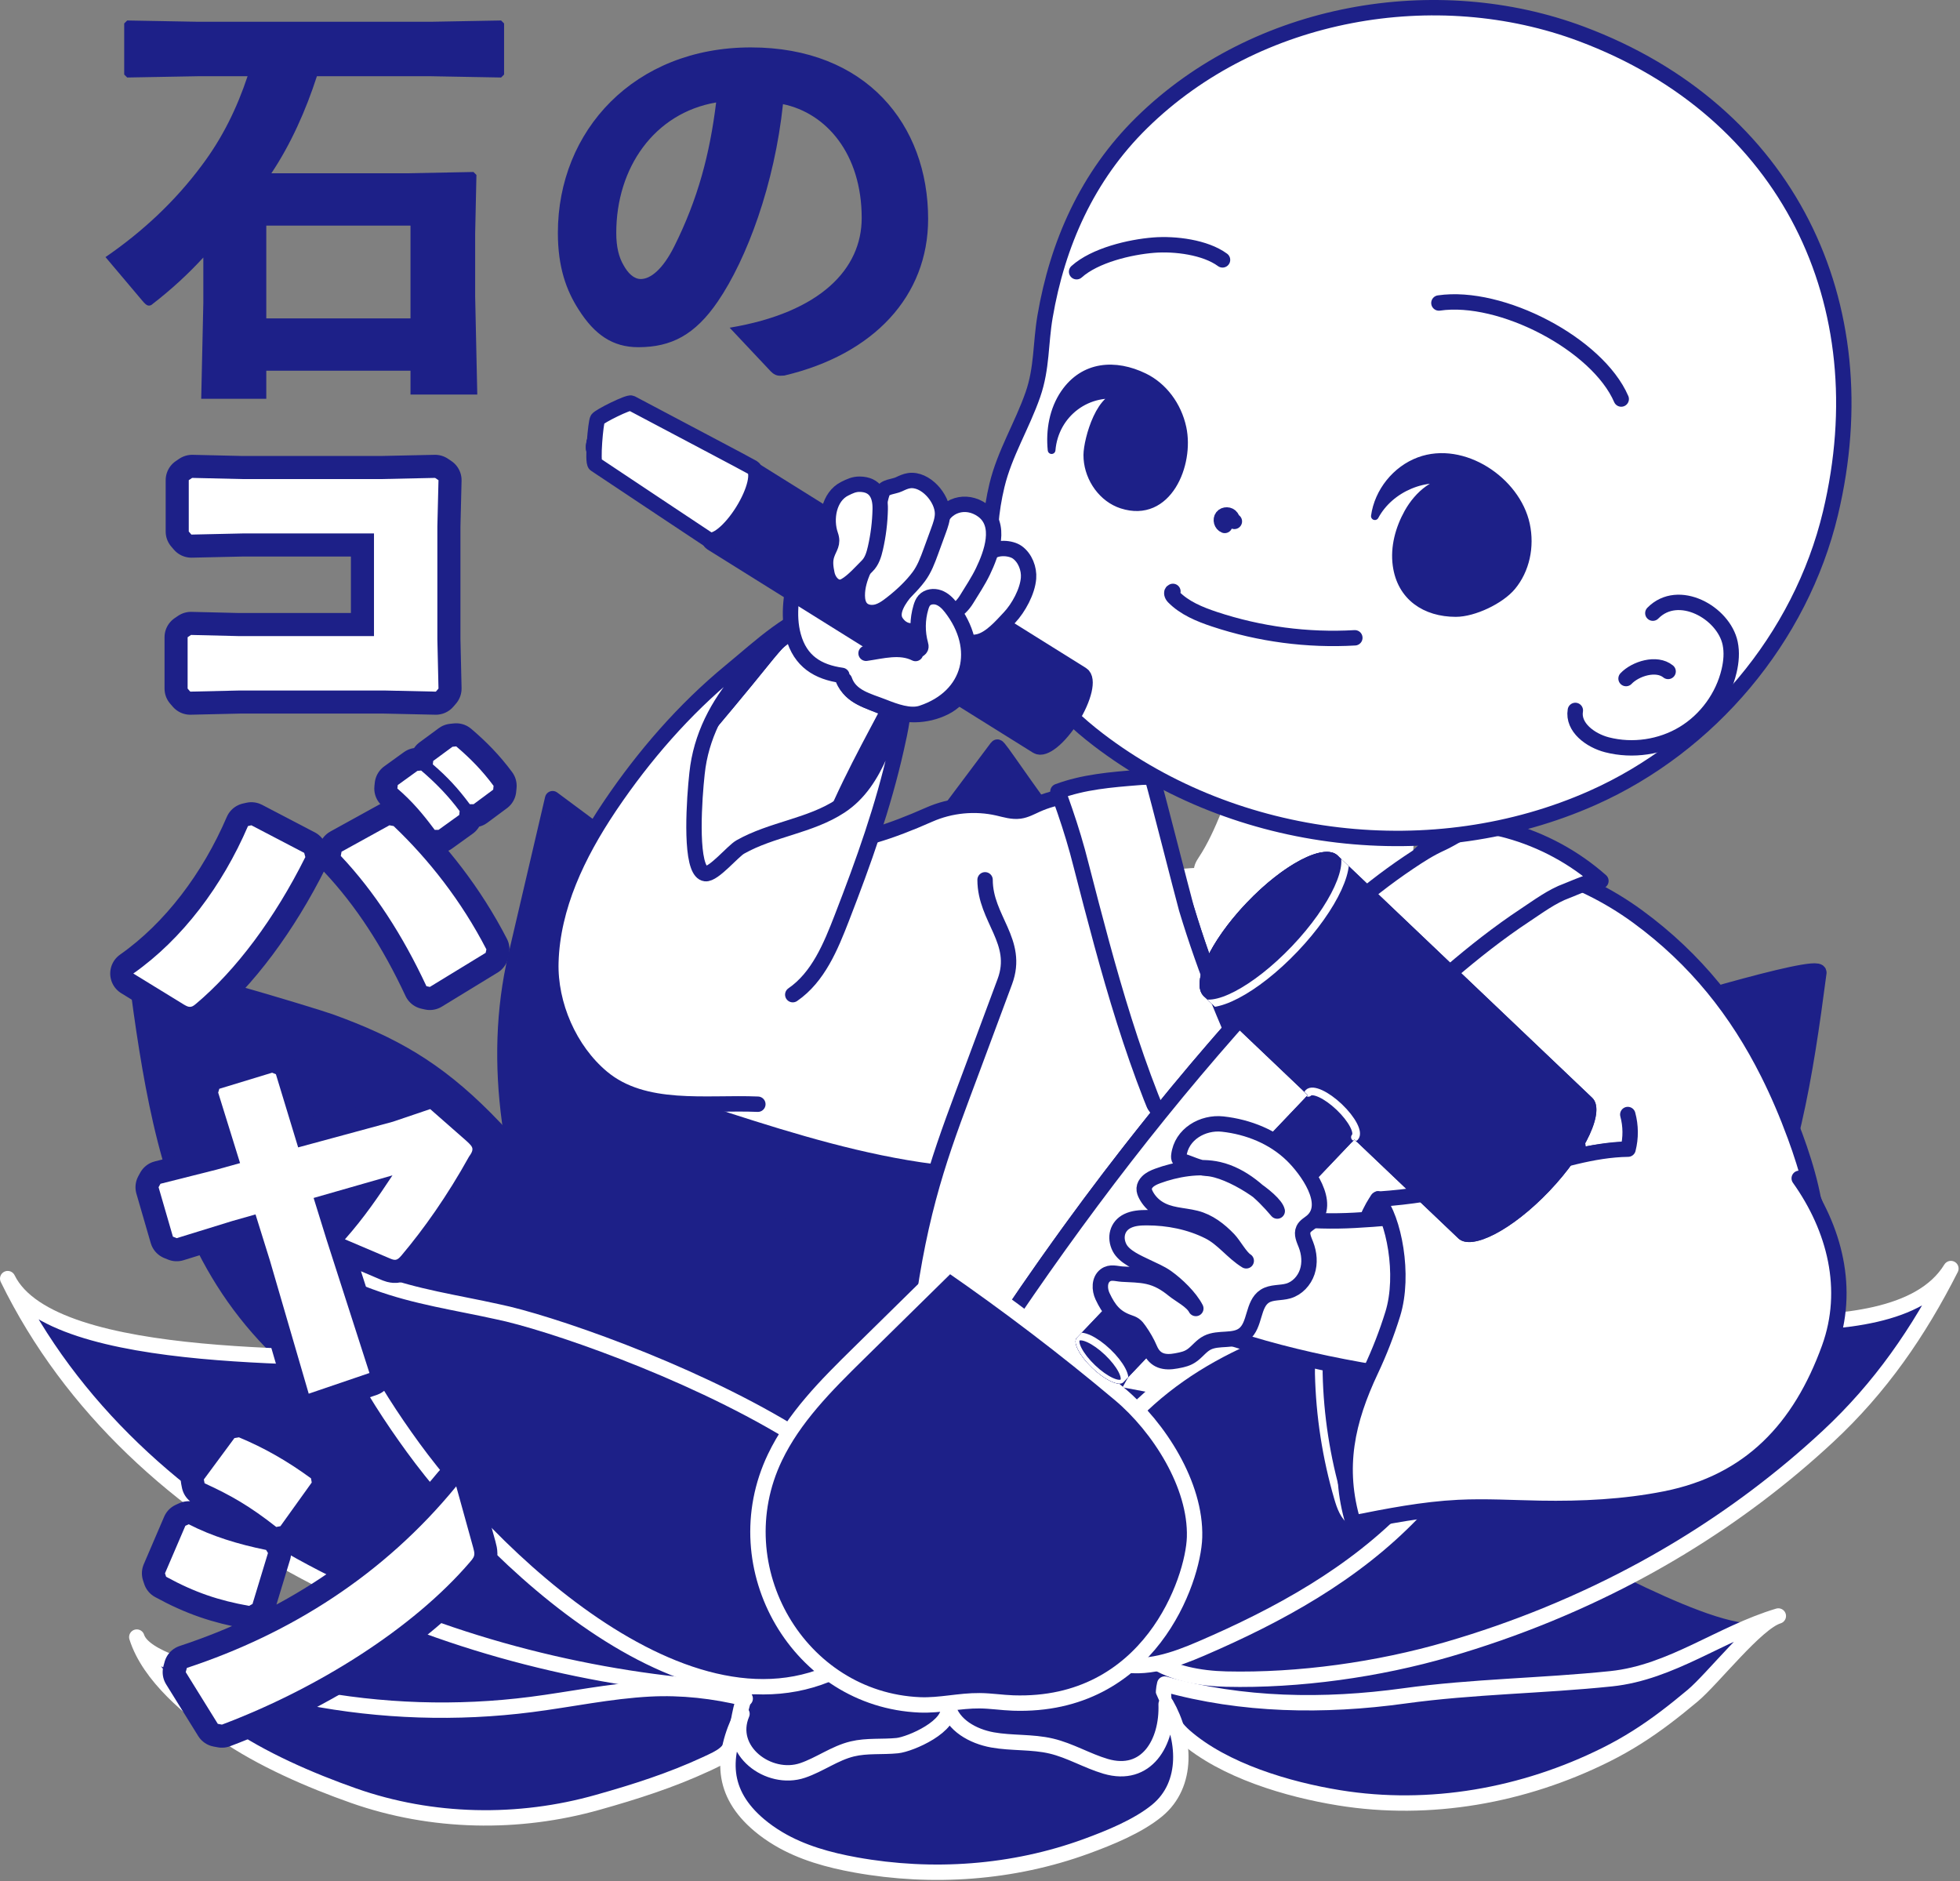 <?xml version="1.0" encoding="UTF-8" standalone="no"?><!DOCTYPE svg PUBLIC "-//W3C//DTD SVG 1.1//EN" "http://www.w3.org/Graphics/SVG/1.1/DTD/svg11.dtd"><svg width="100%" height="100%" viewBox="0 0 796 764" version="1.1" xmlns="http://www.w3.org/2000/svg" xmlns:xlink="http://www.w3.org/1999/xlink" xml:space="preserve" xmlns:serif="http://www.serif.com/" style="fill-rule:evenodd;clip-rule:evenodd;stroke-linecap:round;stroke-linejoin:round;stroke-miterlimit:10;"><rect x="0" y="0" width="796" height="764" fill="#808080" stroke="none"/><g id="レイヤー-1" serif:id="レイヤー 1"><path d="M728.637,455.355c4.369,-19.047 7.275,-39.244 10.047,-60.375c0.637,-4.854 -73.182,17.787 -78.897,19.859c-25.453,9.219 -42.85,19.056 -63.11,39.412c-42.568,42.772 -61.031,96.404 -89.212,148.994c-1.722,3.216 -3.422,7.363 -1.375,10.36c1.95,2.856 5.956,2.65 9.253,2.146c51.969,-7.918 105.434,-21.046 148.975,-53.64c37.984,-28.435 54.697,-64.8 64.319,-106.756" style="fill:#1d2088;fill-rule:nonzero;"/><path d="M728.637,455.355c4.369,-19.047 7.275,-39.244 10.047,-60.375c0.637,-4.854 -73.182,17.787 -78.897,19.859c-25.453,9.219 -42.85,19.056 -63.11,39.412c-42.568,42.772 -61.031,96.404 -89.212,148.994c-1.722,3.216 -3.422,7.363 -1.375,10.36c1.95,2.856 5.956,2.65 9.253,2.146c51.969,-7.918 105.434,-21.046 148.975,-53.64c37.984,-28.435 54.697,-64.8 64.319,-106.756Z" style="fill:none;fill-rule:nonzero;stroke:#1d2088;stroke-width:6.25px;"/><path d="M586.274,336.767c-22.353,27.044 -56.197,39.563 -83.837,60.428c-65.357,49.325 -72.307,123.456 -67.866,202.178c0.656,11.675 1.419,23.716 7.306,34.232c5.888,10.518 18.297,19.209 31.731,18.165c11.788,-0.912 21.144,-8.709 29.072,-16.322c41.275,-39.628 67.638,-86.847 93.144,-138.453c24.531,-49.634 8.188,-109.375 -9.55,-160.228Z" style="fill:#1d2088;fill-rule:nonzero;stroke:#1d2088;stroke-width:6.25px;"/><path d="M224.429,324.33c35.772,26.491 71.95,53.366 100.347,88.441c45.012,55.597 53.328,121.565 44.544,192.328c-1.441,11.603 -3.01,23.566 -9.591,33.662c-6.578,10.1 -19.544,17.938 -32.878,15.997c-11.7,-1.703 -20.513,-10.109 -27.913,-18.237c-56.396,-61.944 -109.843,-160.894 -89.45,-248.213c4.979,-21.325 9.96,-42.653 14.941,-63.978Z" style="fill:#1d2088;fill-rule:nonzero;stroke:#1d2088;stroke-width:6.25px;"/><path d="M431.138,339.056c-15.104,-19.763 -25.66,-36.31 -26.144,-35.663l-48.506,64.732c-73.966,99.29 -24.785,190.037 46.168,271.328c1.788,2.047 3.963,4.272 6.572,4.087c2.175,-0.153 3.856,-1.95 5.297,-3.65c68.928,-81.484 122.841,-161.828 16.612,-300.834" style="fill:#1d2088;fill-rule:nonzero;"/><path d="M431.138,339.056c-15.104,-19.763 -25.66,-36.31 -26.144,-35.663l-48.506,64.732c-73.966,99.29 -24.785,190.037 46.168,271.328c1.788,2.047 3.963,4.272 6.572,4.087c2.175,-0.153 3.856,-1.95 5.297,-3.65c68.928,-81.484 122.841,-161.828 16.612,-300.834Z" style="fill:none;fill-rule:nonzero;stroke:#1d2088;stroke-width:6.25px;"/><path d="M65.258,455.355c-4.368,-19.047 -7.275,-39.244 -10.046,-60.375c-0.638,-4.854 73.181,17.787 78.896,19.859c25.454,9.219 42.85,19.056 63.11,39.412c42.569,42.772 61.031,96.404 89.212,148.994c1.722,3.216 3.422,7.363 1.375,10.36c-1.95,2.856 -5.956,2.65 -9.253,2.146c-51.969,-7.918 -105.434,-21.046 -148.975,-53.64c-37.984,-28.435 -54.697,-64.8 -64.319,-106.756" style="fill:#1d2088;fill-rule:nonzero;"/><path d="M65.258,455.355c-4.368,-19.047 -7.275,-39.244 -10.046,-60.375c-0.638,-4.854 73.181,17.787 78.896,19.859c25.454,9.219 42.85,19.056 63.11,39.412c42.569,42.772 61.031,96.404 89.212,148.994c1.722,3.216 3.422,7.363 1.375,10.36c-1.95,2.856 -5.956,2.65 -9.253,2.146c-51.969,-7.918 -105.434,-21.046 -148.975,-53.64c-37.984,-28.435 -54.697,-64.8 -64.319,-106.756Z" style="fill:none;fill-rule:nonzero;stroke:#1d2088;stroke-width:6.25px;"/><path d="M570.516,361.49c-0,-17.962 0.428,-31.643 6.615,-48.546c-2.118,-3.65 -6.743,-4.85 -10.9,-5.575c-16.95,-2.954 -34.309,-3.557 -51.422,-1.782c-1.353,0.141 -2.74,0.31 -3.931,0.966c-1.881,1.041 -2.919,3.103 -3.847,5.041c-5.894,12.321 -10.084,26.99 -17.531,38.225c-0.938,1.412 -1.959,3.112 -1.341,4.687c0.3,0.766 0.941,1.334 1.572,1.859c18.663,15.485 45.36,15.229 69.588,14.191c3.762,-0.162 8.162,-0.684 10.065,-3.934c0.894,-1.528 1.022,-3.366 1.132,-5.132Z" style="fill:#fff;fill-rule:nonzero;stroke:#fff;stroke-width:6.25px;"/><path d="M339.834,637.687c-1.928,3.944 70.49,30.1 77.197,31.997c27.593,7.816 66.418,-52.884 95.075,-51.763c58.35,2.288 90.04,9.938 143.522,-15.046c-13.157,-25.732 -1.135,-4.675 -4.004,-33.435c-2.546,-25.525 -5.093,-51.053 -7.643,-76.578c-3.447,-34.553 -13.844,-68.391 -31.769,-98.462c-8.303,-13.932 -20.619,-26.144 -36.091,-31.01c-7.015,-2.206 -14.412,-2.84 -21.722,-3.65c-27.028,-2.997 -54.375,-10.562 -81.181,-6c-101.181,17.228 -93.44,202.247 -133.384,283.947" style="fill:#fff;fill-rule:nonzero;"/><path d="M471.421,332.492c-32.775,-5.235 -63.707,14.084 -94.988,25.181c-10.197,3.619 -21.325,7.259 -32.128,8.441c-5.866,0.64 -18.559,-1.222 -22.188,4.65c15.616,-35.582 26.766,-59.707 42.288,-88.96c7.875,-14.834 -0.688,-29.144 -15.516,-34.687c-15.812,-5.91 -29.609,8.993 -38.787,20.415c-19.26,23.963 -39.285,46.482 -58.185,70.81c-16.543,21.297 -32.884,60.05 -15.24,85.568c5.569,8.054 14.615,13.116 23.962,16.032c24.941,7.778 54.91,6.265 80.81,5.453c30.722,-0.963 61.328,-4.531 92.087,-4.497" style="fill:#fff;fill-rule:nonzero;stroke:#1d2088;stroke-width:6.25px;"/><path d="M281.017,410.611c28.984,-13.056 43.812,-41.691 54.491,-69.853c7.593,-20.028 18.859,-40.032 28.9,-58.953c7.871,-14.835 -0.688,-29.144 -15.519,-34.688c-15.813,-5.909 -29.61,8.994 -38.788,20.413c-19.259,23.965 -39.284,46.484 -58.184,70.812c-16.544,21.297 -32.884,60.05 -15.241,85.569c5.569,8.053 14.616,13.115 23.963,16.031c24.94,7.778 54.912,6.266 80.809,5.453c30.722,-0.962 61.328,-4.531 92.088,-4.497" style="fill:none;fill-rule:nonzero;stroke:#1d2088;stroke-width:6.25px;"/><path d="M275.226,369.895c-10.184,10.972 -16.809,25.297 -16.49,40.163c0.478,22.203 16.093,38.297 36.572,44.89c26.968,8.685 54.934,17.141 83.293,20.828c15.01,3 29.357,6.694 44.182,11.175c9.606,2.904 19.775,5.832 29.528,3.466c7.156,-1.737 13.322,-6.162 19.14,-10.675c14.35,-11.131 27.822,-23.394 40.25,-36.634c-12.125,-23.735 -22.115,-48.557 -29.831,-74.069c-3.281,-10.841 -16.172,-27.95 -21.853,-37.416c-5.409,-9.015 -2.506,-9.178 -13.391,-9.281c-8.734,-0.081 -17.653,0.841 -25.615,4.431c-2.241,1.01 -4.441,2.241 -6.875,2.575c-2.969,0.407 -5.932,-0.562 -8.853,-1.228c-9.263,-2.112 -19.2,-1.159 -27.891,2.678c-16.209,7.16 -27.825,10.741 -45.297,13.366c-17.319,2.603 -34.128,7.075 -48.266,17.903c-3.068,2.35 -5.956,4.975 -8.603,7.828" style="fill:#fff;fill-rule:nonzero;"/><path d="M275.226,369.895c-10.184,10.972 -16.809,25.297 -16.49,40.163c0.478,22.203 16.093,38.297 36.572,44.89c26.968,8.685 54.934,17.141 83.293,20.828c15.01,3 29.357,6.694 44.182,11.175c9.606,2.904 19.775,5.832 29.528,3.466c7.156,-1.737 13.322,-6.162 19.14,-10.675c14.35,-11.131 27.822,-23.394 40.25,-36.634c-12.125,-23.735 -22.115,-48.557 -29.831,-74.069c-3.281,-10.841 -16.172,-27.95 -21.853,-37.416c-5.409,-9.015 -2.506,-9.178 -13.391,-9.281c-8.734,-0.081 -17.653,0.841 -25.615,4.431c-2.241,1.01 -4.441,2.241 -6.875,2.575c-2.969,0.407 -5.932,-0.562 -8.853,-1.228c-9.263,-2.112 -19.2,-1.159 -27.891,2.678c-16.209,7.16 -27.825,10.741 -45.297,13.366c-17.319,2.603 -34.128,7.075 -48.266,17.903c-3.068,2.35 -5.956,4.975 -8.603,7.828Z" style="fill:none;fill-rule:nonzero;stroke:#1d2088;stroke-width:6.25px;"/><path d="M432.495,329.361c2.484,7.234 4.678,14.447 6.572,22.019c10.903,42.24 21.946,84.856 41.581,123.812c-1.091,-2.162 15.578,-14.368 17.3,-16.253c4.694,-5.134 8.931,-10.69 13.756,-15.831c-12.128,-23.734 -22.119,-48.556 -29.834,-74.069c-2.403,-8.806 -11.369,-44.378 -13.897,-53.197c-1.863,-0.412 -3.803,-0.262 -5.706,-0.112c-11.038,0.881 -22.238,1.797 -32.613,5.662c0.984,2.672 1.931,5.322 2.841,7.969" style="fill:#fff;fill-rule:nonzero;"/><path d="M432.495,329.361c2.484,7.234 4.678,14.447 6.572,22.019c10.903,42.24 21.946,84.856 41.581,123.812c-1.091,-2.162 15.578,-14.368 17.3,-16.253c4.694,-5.134 8.931,-10.69 13.756,-15.831c-12.128,-23.734 -22.119,-48.556 -29.834,-74.069c-2.403,-8.806 -11.369,-44.378 -13.897,-53.197c-1.863,-0.412 -3.803,-0.262 -5.706,-0.112c-11.038,0.881 -22.238,1.797 -32.613,5.662c0.984,2.672 1.931,5.322 2.841,7.969Z" style="fill:none;fill-rule:nonzero;stroke:#1d2088;stroke-width:6.25px;"/><path d="M581.981,613.78c-78.981,12.668 -172.409,63.09 -242.147,23.906c16.925,-34.616 23.728,-74.272 29.316,-112.141c5.95,-40.315 14.828,-62.115 25.884,-91.844c4.35,-11.696 8.703,-23.396 13.053,-35.093c6.078,-16.335 -8.009,-25.447 -8.025,-41.328" style="fill:#fff;fill-rule:nonzero;stroke:#1d2088;stroke-width:6.25px;"/><path d="M581.858,358.267c15.753,-12.462 55.215,5.181 68.725,14.813c19.8,14.118 34.069,34.603 49.425,53.093c15.884,19.122 29.975,42.663 38.503,66.288c4.428,12.265 5.403,26.347 -0.272,38.087c-9.009,18.638 -27.594,25.497 -47.962,29.182c-58.235,10.54 -150.085,0.421 -204.966,-21.732" style="fill:#fff;fill-rule:nonzero;stroke:#1d2088;stroke-width:6.25px;"/><path d="M718.021,435.743c4.091,8.15 7.728,16.684 11.003,25.597c5.028,13.665 9.003,27.925 9.207,42.484c0.19,13.709 -3.294,27.603 -11.169,38.956c-6.994,10.081 -19.881,15.013 -31.291,19.244c-26.494,9.828 -54.972,12.637 -82.89,15.434c-42.932,4.3 -86.838,4.153 -129.097,-5.384c-8.969,-2.022 -86.522,-17.647 -89.9,-12.341c40.65,-64.409 87.847,-124.684 140.625,-179.597c22.878,-23.803 57.684,-36.984 90.572,-27.546c14.346,4.115 27.956,10.784 40.003,19.593c23.659,17.307 40.418,38.619 52.937,63.56" style="fill:#fff;fill-rule:nonzero;"/><path d="M718.021,435.743c4.091,8.15 7.728,16.684 11.003,25.597c5.028,13.665 9.003,27.925 9.207,42.484c0.19,13.709 -3.294,27.603 -11.169,38.956c-6.994,10.081 -19.881,15.013 -31.291,19.244c-26.494,9.828 -54.972,12.637 -82.89,15.434c-42.932,4.3 -86.838,4.153 -129.097,-5.384c-8.969,-2.022 -86.522,-17.647 -89.9,-12.341c40.65,-64.409 87.847,-124.684 140.625,-179.597c22.878,-23.803 57.684,-36.984 90.572,-27.546c14.346,4.115 27.956,10.784 40.003,19.593c23.659,17.307 40.418,38.619 52.937,63.56Z" style="fill:none;fill-rule:nonzero;stroke:#1d2088;stroke-width:6.25px;"/><path d="M589.258,394.678c-56.806,48.687 -104.543,107.969 -139.784,173.975c-10.272,0.109 -20.553,-0.666 -30.694,-2.303c-3.662,-0.591 -24.715,-7.513 -26.478,-4.778c32.431,-50.447 67.881,-98.628 107.547,-143.653c14.525,-16.488 29.428,-32.722 45.95,-47.244c8.344,-7.335 17.094,-14.222 26.316,-20.422c4.29,-2.884 8.578,-5.663 13.272,-7.769c4.478,-2.006 8.64,-5.306 13.546,-6.34c4.479,-0.947 9.135,-0.05 13.547,1.165c13.897,3.828 26.894,10.869 37.691,20.416c-1.619,-1.431 -11.797,3.265 -13.828,4c-6.013,2.162 -11.772,6.481 -17.085,9.99c-10.484,6.929 -20.634,14.938 -30,22.963" style="fill:#fff;fill-rule:nonzero;"/><path d="M589.258,394.678c-56.806,48.687 -104.543,107.969 -139.784,173.975c-10.272,0.109 -20.553,-0.666 -30.694,-2.303c-3.662,-0.591 -24.715,-7.513 -26.478,-4.778c32.431,-50.447 67.881,-98.628 107.547,-143.653c14.525,-16.488 29.428,-32.722 45.95,-47.244c8.344,-7.335 17.094,-14.222 26.316,-20.422c4.29,-2.884 8.578,-5.663 13.272,-7.769c4.478,-2.006 8.64,-5.306 13.546,-6.34c4.479,-0.947 9.135,-0.05 13.547,1.165c13.897,3.828 26.894,10.869 37.691,20.416c-1.619,-1.431 -11.797,3.265 -13.828,4c-6.013,2.162 -11.772,6.481 -17.085,9.99c-10.484,6.929 -20.634,14.938 -30,22.963Z" style="fill:none;fill-rule:nonzero;stroke:#1d2088;stroke-width:6.25px;"/><path d="M629.198,418.984c16.934,47.959 16.728,100.125 22.794,150.09c1.74,14.331 4.187,28.563 6.103,42.816" style="fill:#fff;fill-rule:nonzero;stroke:#1d2088;stroke-width:6.25px;"/><path d="M424.425,128.534c-1.869,10.915 -1.188,20.881 -4.932,31.671c-4.346,12.529 -11.487,23.913 -14.606,36.904c-10.178,42.403 8.456,78.265 41.156,103.265c56.188,42.953 136.175,52.36 200.797,23.606c47.491,-21.131 84.46,-64.865 96.563,-115.59c20.381,-85.394 -17.56,-163.288 -101.091,-194.594c-58.872,-22.066 -131.878,-9.841 -178.609,36.022c-22.228,21.816 -34.244,49.303 -39.278,78.716" style="fill:#fff;fill-rule:nonzero;"/><path d="M424.425,128.534c-1.869,10.915 -1.188,20.881 -4.932,31.671c-4.346,12.529 -11.487,23.913 -14.606,36.904c-10.178,42.403 8.456,78.265 41.156,103.265c56.188,42.953 136.175,52.36 200.797,23.606c47.491,-21.131 84.46,-64.865 96.563,-115.59c20.381,-85.394 -17.56,-163.288 -101.091,-194.594c-58.872,-22.066 -131.878,-9.841 -178.609,36.022c-22.228,21.816 -34.244,49.303 -39.278,78.716Z" style="fill:none;fill-rule:nonzero;stroke:#1d2088;stroke-width:6.25px;"/><path d="M671.258,248.99c10.331,-10.559 28.781,-0.234 31.397,12.235c0.772,3.678 0.434,7.518 -0.422,11.181c-2.45,10.484 -9.269,19.878 -18.478,25.456c-9.209,5.578 -20.694,7.269 -31.122,4.584c-6.741,-1.737 -14.003,-7.09 -12.853,-13.956" style="fill:#fff;fill-rule:nonzero;stroke:#1d2088;stroke-width:6.25px;"/><path d="M591.253,248.926c-12.382,0 -22.313,-6.528 -24.066,-19.39c-1.003,-7.356 1.053,-14.897 4.666,-21.381c4.04,-7.247 11.518,-13.91 19.684,-12.46c-12.447,-3.625 -27.028,2.488 -33.169,13.91c1.378,-9.969 8.569,-18.919 18.006,-22.413c17.779,-6.581 39.51,7.959 43.354,25.756c1.971,9.144 -0.144,18.572 -5.663,25.219c-4.65,5.594 -15.522,10.759 -22.813,10.759" style="fill:#1d2088;fill-rule:nonzero;"/><path d="M591.253,248.926c-12.382,0 -22.313,-6.528 -24.066,-19.39c-1.003,-7.356 1.053,-14.897 4.666,-21.381c4.04,-7.247 11.518,-13.91 19.684,-12.46c-12.447,-3.625 -27.028,2.488 -33.169,13.91c1.378,-9.969 8.569,-18.919 18.006,-22.413c17.779,-6.581 39.51,7.959 43.354,25.756c1.971,9.144 -0.144,18.572 -5.663,25.219c-4.65,5.594 -15.522,10.759 -22.813,10.759Z" style="fill:none;fill-rule:nonzero;stroke:#1d2088;stroke-width:3.13px;"/><path d="M497.398,213.374c-1.306,-0.494 -1.831,-2.372 -0.969,-3.472c0.863,-1.1 2.809,-1.037 3.603,0.113c0.413,0.603 0.594,1.459 1.275,1.718" style="fill:none;fill-rule:nonzero;stroke:#1d2088;stroke-width:6.25px;"/><path d="M454.198,204.433c-7.581,-3.175 -12.662,-11.428 -12.612,-19.7c0.034,-6.1 5.421,-25.947 14.975,-23.866c-14.616,-3.184 -28.229,7.003 -29.485,21.916c-0.815,-8.019 0.663,-16.453 5.225,-23.097c7.881,-11.472 20.666,-12.297 32.385,-6.6c7.765,3.775 13.578,11.487 15.553,20.631c3.203,14.85 -5.963,37.266 -24.638,31.234c-0.475,-0.153 -0.944,-0.328 -1.403,-0.518" style="fill:#1d2088;fill-rule:nonzero;"/><path d="M454.198,204.433c-7.581,-3.175 -12.662,-11.428 -12.612,-19.7c0.034,-6.1 5.421,-25.947 14.975,-23.866c-14.616,-3.184 -28.229,7.003 -29.485,21.916c-0.815,-8.019 0.663,-16.453 5.225,-23.097c7.881,-11.472 20.666,-12.297 32.385,-6.6c7.765,3.775 13.578,11.487 15.553,20.631c3.203,14.85 -5.963,37.266 -24.638,31.234c-0.475,-0.153 -0.944,-0.328 -1.403,-0.518Z" style="fill:none;fill-rule:nonzero;stroke:#1d2088;stroke-width:3.13px;"/><path d="M584.372,123.042c25.306,-3.716 64.416,16.738 74.044,39" style="fill:none;fill-rule:nonzero;stroke:#1d2088;stroke-width:6.25px;"/><path d="M496.494,105.535c-7.003,-5.141 -19.262,-6.679 -27.922,-5.994c-9.781,0.775 -23.918,4.14 -31.34,10.8" style="fill:none;fill-rule:nonzero;stroke:#1d2088;stroke-width:6.25px;"/><rect x="609.168" y="401.328" width="40.059" height="53.019" style="fill:#fff;"/><path d="M476.348,240.155c-0.85,0.272 -0.4,1.572 0.225,2.21c4.469,4.565 10.594,7.081 16.653,9.094c18.3,6.078 37.756,8.653 57.006,7.543" style="fill:none;fill-rule:nonzero;stroke:#1d2088;stroke-width:6.25px;"/><path d="M321.959,403.914c10.338,-7.107 15.416,-19.51 19.95,-31.21c8.831,-22.79 16.738,-44.875 22.106,-68.74c1.732,-7.691 3.472,-15.525 2.844,-23.385c-6.406,16.156 -10.231,36.675 -25.544,46.753c-12.3,8.097 -27.872,9.366 -40.678,16.622c-3.012,1.71 -10.825,11.241 -14.159,10.819c-1.269,-0.159 -2.219,-1.375 -2.919,-3.309c-3.337,-9.241 -0.922,-34.885 -0.119,-40.207c4.457,-29.503 29.257,-50.468 53.438,-65.075c-16.341,4.885 -27.45,15.894 -40.225,26.403c-18.747,15.419 -35.128,34.297 -48.691,54.372c-0.231,0.344 -0.462,0.688 -0.69,1.032c-12.6,18.859 -22.894,40.137 -23.547,62.781c-0.497,17.194 7.543,35.694 20.778,46.769c17.062,14.281 42.428,9.956 63.278,10.862" style="fill:#fff;fill-rule:nonzero;stroke:#1d2088;stroke-width:6.25px;"/><path d="M365.797,264.792c0.488,1.844 0.778,3.769 0.96,5.738c-0.182,-1.969 -0.472,-3.897 -0.96,-5.738Z" style="fill:#fff;fill-rule:nonzero;stroke:#1d2088;stroke-width:6.25px;"/><path d="M364.096,297.487c1.4,-7.332 2.841,-15.038 2.885,-22.266c-0.044,7.228 -1.485,14.934 -2.885,22.266Z" style="fill:#fff;fill-rule:nonzero;stroke:#1d2088;stroke-width:6.25px;"/><path d="M673.7,466.423c-4.097,0.469 -9.397,0.041 -12.697,0.247c-5.64,0.35 -11.119,0.872 -16.675,2.006" style="fill:#fff;fill-rule:nonzero;stroke:#1d2088;stroke-width:6.25px;"/><path d="M660.373,275.552c3.76,-3.987 12.382,-6.734 17.088,-2.893" style="fill:none;fill-rule:nonzero;stroke:#1d2088;stroke-width:6.25px;"/><path d="M123.116,664.662c12.909,-5.641 25.387,-12.769 37.809,-18.541c21.534,-10.009 42.484,-21.297 64.538,-30.175c24.603,-9.9 58.396,-14.928 83.49,-3.187c37.072,17.343 22.341,62.346 1.494,86.571c-15.45,17.947 -45.619,26.285 -67.522,32.513c-32.325,9.194 -67.522,8.537 -99.275,-2.634c-17.719,-6.235 -37.638,-14.863 -52.988,-25.566c-13.459,-9.384 -29.396,-21.456 -35.434,-37.253c12.338,7.819 27.931,9.237 42.291,6.559c8.775,-1.634 17.275,-4.653 25.597,-8.287" style="fill:#1d2088;fill-rule:nonzero;"/><path d="M664.823,705.638c-36.393,21.794 -79.568,31.134 -120.956,24.425c-31.506,-5.109 -58.815,-24.694 -89.269,-34.288c-9.075,-2.862 -19.496,-6.175 -23.193,-14.946c-3.682,-8.738 1.3,-18.735 7.518,-25.891c11.375,-13.091 24.844,-18.234 40.575,-23.884c15.944,-5.725 30.707,-13.319 47.807,-16.507c35.028,-6.531 70.878,-0.015 104.156,12.15c11.456,4.188 77.894,43.066 87.694,29.807c-14.8,20.025 -33.45,36.628 -54.332,49.134" style="fill:#1d2088;fill-rule:nonzero;"/><path d="M664.738,705.502c-3.981,2.513 -8.15,4.878 -12.644,7.116c-33.262,16.556 -71.409,23.412 -108.228,17.443c-20.787,-3.368 -46.753,-11.012 -62.806,-25.087c-5.962,-5.225 -9.987,-13.428 -8.05,-21.113c31.434,8.832 64.797,9.291 97.147,4.829c28.312,-3.907 55.85,-4.041 84.162,-6.982c24.588,-2.556 44.341,-18.44 67.9,-25.481c-8.915,2.666 -26.609,25.503 -34.806,32.363c-7.515,6.29 -14.715,11.89 -22.675,16.912" style="fill:#1d2088;fill-rule:nonzero;"/><path d="M664.738,705.502c-3.981,2.513 -8.15,4.878 -12.644,7.116c-33.262,16.556 -71.409,23.412 -108.228,17.443c-20.787,-3.368 -46.753,-11.012 -62.806,-25.087c-5.962,-5.225 -9.987,-13.428 -8.05,-21.113c31.434,8.832 64.797,9.291 97.147,4.829c28.312,-3.907 55.85,-4.041 84.162,-6.982c24.588,-2.556 44.341,-18.44 67.9,-25.481c-8.915,2.666 -26.609,25.503 -34.806,32.363c-7.515,6.29 -14.715,11.89 -22.675,16.912Z" style="fill:none;fill-rule:nonzero;stroke:#fff;stroke-width:6.25px;"/><path d="M308.377,741.186c-31.694,-26.694 -10.291,-72.875 25.659,-87.328c15.437,-6.203 29.331,-17.885 46.216,-20.088c12.962,-1.69 26.359,5.825 38.543,9.672c28.347,8.95 51.732,33.975 56.813,63.522c3.912,22.759 -14.8,35.606 -34.46,42.794c-29.759,10.878 -62.465,13.193 -93.646,7.562c-10.894,-1.969 -21.769,-4.947 -31.288,-10.6c-2.909,-1.728 -5.516,-3.578 -7.837,-5.534" style="fill:#1d2088;fill-rule:nonzero;"/><path d="M779.583,527.087c-21.053,12.082 -55.968,9.941 -76.553,10.46c-27.29,0.687 -54.725,-0.082 -81.872,3.331c-24.865,3.125 -47.968,11.316 -70.846,21.144c-38.944,16.725 -82.491,39.828 -91.754,85.19c-5.318,26.044 17.829,34.132 39.379,34.641c29.571,0.694 61.862,-3.859 90.096,-12.078c27.629,-8.041 54.429,-18.978 79.682,-32.781c5.053,-2.763 10.043,-5.638 14.965,-8.629c21.36,-12.971 41.428,-28.071 59.728,-45.093c21.254,-19.769 36.794,-42.266 49.897,-68.128c-3.09,5.037 -7.475,8.934 -12.722,11.943" style="fill:#1d2088;fill-rule:nonzero;"/><path d="M779.583,527.087c-21.053,12.082 -55.968,9.941 -76.553,10.46c-27.29,0.687 -54.725,-0.082 -81.872,3.331c-24.865,3.125 -47.968,11.316 -70.846,21.144c-38.944,16.725 -82.491,39.828 -91.754,85.19c-5.318,26.044 17.829,34.132 39.379,34.641c29.571,0.694 61.862,-3.859 90.096,-12.078c27.629,-8.041 54.429,-18.978 79.682,-32.781c5.053,-2.763 10.043,-5.638 14.965,-8.629c21.36,-12.971 41.428,-28.071 59.728,-45.093c21.254,-19.769 36.794,-42.266 49.897,-68.128c-3.09,5.037 -7.475,8.934 -12.722,11.943Z" style="fill:none;fill-rule:nonzero;stroke:#fff;stroke-width:6.25px;"/><path d="M3.125,519.228c18.078,37.003 135.591,30.278 167.875,33.472c55.106,5.453 108.041,18.462 144.422,64.372c7.272,9.181 14.709,18.7 17.044,30.14c2.334,11.441 -1.75,25.419 -13.15,32.685c-10.004,6.378 -22.669,6.115 -34.072,5.137c-106.082,-9.09 -230.613,-60.369 -282.119,-165.806Z" style="fill:#1d2088;fill-rule:nonzero;stroke:#fff;stroke-width:6.25px;"/><path d="M123.806,689.015c0.359,0.072 0.715,0.141 1.075,0.213c29.878,5.787 60.678,6.806 90.865,2.934c16.041,-2.056 31.928,-5.475 48.078,-6.331c13.016,-0.687 26.213,0.806 38.819,3.925c-1.403,-0.347 -3.475,13.884 -3.894,15.172c-2.331,7.153 -5.415,8.384 -12.112,11.494c-14.053,6.525 -28.819,11.237 -43.713,15.422c-32.325,9.19 -67.521,8.537 -99.275,-2.635c-17.715,-6.234 -37.637,-14.862 -52.987,-25.565c-13.128,-9.157 -30.1,-22.904 -35.109,-38.85c2.75,8.756 25.684,14.056 33.143,15.821c11.71,2.766 23.303,6.054 35.11,8.4" style="fill:#1d2088;fill-rule:nonzero;"/><path d="M123.806,689.015c0.359,0.072 0.715,0.141 1.075,0.213c29.878,5.787 60.678,6.806 90.865,2.934c16.041,-2.056 31.928,-5.475 48.078,-6.331c13.016,-0.687 26.213,0.806 38.819,3.925c-1.403,-0.347 -3.475,13.884 -3.894,15.172c-2.331,7.153 -5.415,8.384 -12.112,11.494c-14.053,6.525 -28.819,11.237 -43.713,15.422c-32.325,9.19 -67.521,8.537 -99.275,-2.635c-17.715,-6.234 -37.637,-14.862 -52.987,-25.565c-13.128,-9.157 -30.1,-22.904 -35.109,-38.85c2.75,8.756 25.684,14.056 33.143,15.821c11.71,2.766 23.303,6.054 35.11,8.4Z" style="fill:none;fill-rule:nonzero;stroke:#fff;stroke-width:6.25px;"/><path d="M128.669,507.071c6.156,6.938 15.231,10.397 23.934,13.607c16.247,5.993 32.666,8.262 49.588,12.022c39.622,8.075 225.909,76.396 151.831,136.428c-62.697,50.812 -150.847,-32.7 -186.197,-81.216c-17.368,-23.834 -33.622,-51.594 -39.156,-80.841Z" style="fill:#1d2088;fill-rule:nonzero;stroke:#fff;stroke-width:6.25px;"/><path d="M628.319,511.201c-24.3,14.756 -52.078,11.881 -78.6,17.797c-20.087,4.484 -39.734,11.097 -57.766,21.15c-36.334,20.259 -63.778,54.868 -59.95,98.303c1.029,11.656 8.897,23.684 21.838,26.984c11.353,2.894 23.356,-1.39 33.956,-5.956c31.503,-13.566 62.085,-30.297 86.031,-55.297c27.429,-28.634 44.516,-64.981 54.491,-102.981Z" style="fill:#1d2088;fill-rule:nonzero;stroke:#fff;stroke-width:6.25px;"/><path d="M329.464,569.733c6.032,-7.122 12.75,-13.753 19.404,-20.293c12.221,-12.013 24.443,-24.029 36.665,-36.044c23.903,16.519 47.072,34.134 69.31,52.834c15.781,13.272 30.946,36.806 30.29,58.06c-0.534,17.337 -18.265,69.121 -73.644,67.275c-4.562,-0.154 -8.993,-0.875 -13.565,-0.922c-8.25,-0.088 -16.169,2.018 -24.385,1.675c-48.981,-2.063 -80.331,-55.513 -58.825,-100.482c3.847,-8.043 8.985,-15.296 14.75,-22.103" style="fill:#1d2088;fill-rule:nonzero;"/><path d="M329.464,569.733c6.032,-7.122 12.75,-13.753 19.404,-20.293c12.221,-12.013 24.443,-24.029 36.665,-36.044c23.903,16.519 47.072,34.134 69.31,52.834c15.781,13.272 30.946,36.806 30.29,58.06c-0.534,17.337 -18.265,69.121 -73.644,67.275c-4.562,-0.154 -8.993,-0.875 -13.565,-0.922c-8.25,-0.088 -16.169,2.018 -24.385,1.675c-48.981,-2.063 -80.331,-55.513 -58.825,-100.482c3.847,-8.043 8.985,-15.296 14.75,-22.103Z" style="fill:none;fill-rule:nonzero;stroke:#fff;stroke-width:6.25px;"/><path d="M308.377,741.186c-15.575,-13.116 -15.532,-27.944 -7.041,-45.228c-6.297,14.85 10.859,27.637 24.591,22.997c6.968,-2.354 13.062,-7.025 20.212,-8.75c5.938,-1.432 12.166,-0.729 18.244,-1.332c5.278,-0.525 22.606,-7.993 20.584,-16.062c1.947,7.769 10.206,12.312 18.088,13.731c7.884,1.416 16.075,0.666 23.872,2.503c7.653,1.803 14.534,6.006 22.075,8.231c16.612,4.9 25.159,-9.562 24.587,-25.243c7.781,13.584 9.334,32.565 -3.728,43.25c-7.791,6.372 -19.256,11.018 -28.713,14.475c-29.759,10.878 -62.465,13.193 -93.646,7.562c-10.894,-1.969 -21.769,-4.947 -31.288,-10.6c-2.909,-1.728 -5.516,-3.578 -7.837,-5.534" style="fill:#1d2088;fill-rule:nonzero;"/><path d="M308.377,741.186c-15.575,-13.116 -15.532,-27.944 -7.041,-45.228c-6.297,14.85 10.859,27.637 24.591,22.997c6.968,-2.354 13.062,-7.025 20.212,-8.75c5.938,-1.432 12.166,-0.729 18.244,-1.332c5.278,-0.525 22.606,-7.993 20.584,-16.062c1.947,7.769 10.206,12.312 18.088,13.731c7.884,1.416 16.075,0.666 23.872,2.503c7.653,1.803 14.534,6.006 22.075,8.231c16.612,4.9 25.159,-9.562 24.587,-25.243c7.781,13.584 9.334,32.565 -3.728,43.25c-7.791,6.372 -19.256,11.018 -28.713,14.475c-29.759,10.878 -62.465,13.193 -93.646,7.562c-10.894,-1.969 -21.769,-4.947 -31.288,-10.6c-2.909,-1.728 -5.516,-3.578 -7.837,-5.534Z" style="fill:none;fill-rule:nonzero;stroke:#fff;stroke-width:6.25px;"/><path d="M565.634,533.579c-7.087,22.894 -22.672,38.569 -18.834,63.56c1.066,6.946 3.141,13.909 2.209,20.875c-3.162,-2.113 -4.537,-6.013 -5.606,-9.666c-4.791,-16.409 -7.425,-33.45 -7.812,-50.544c-0.291,-12.85 5.203,-24.79 7.996,-37.287c0.635,-2.828 13.351,-37.925 16.404,-35.128c14.021,12.853 10.775,31.618 5.643,48.19" style="fill:#1d2088;fill-rule:nonzero;"/><path d="M565.634,533.579c-7.087,22.894 -22.672,38.569 -18.834,63.56c1.066,6.946 3.141,13.909 2.209,20.875c-3.162,-2.113 -4.537,-6.013 -5.606,-9.666c-4.791,-16.409 -7.425,-33.45 -7.812,-50.544c-0.291,-12.85 5.203,-24.79 7.996,-37.287c0.635,-2.828 13.351,-37.925 16.404,-35.128c14.021,12.853 10.775,31.618 5.643,48.19Z" style="fill:none;fill-rule:nonzero;stroke:#1d2088;stroke-width:3.13px;"/><path d="M549.011,618.014c-3.166,-2.112 -4.541,-6.012 -5.606,-9.665c-4.794,-16.413 -7.428,-33.454 -7.813,-50.544c-0.29,-12.85 5.2,-24.791 7.997,-37.288" style="fill:none;fill-rule:nonzero;stroke:#fff;stroke-width:3.13px;"/><path d="M485.312,538.628c54.879,22.153 146.732,32.272 204.966,21.732c30.653,-5.547 73.941,-30.319 45.75,-65.794c-5.519,-6.947 -12.759,-12.147 -20.837,-15.785c-8.825,-3.975 -18.654,-6.087 -28.335,-6.565c-18.537,-0.919 -36.89,3.412 -54.947,7.712c-17.753,4.228 -35.506,8.457 -53.259,12.685c-10.053,2.397 -18.35,3 -28.462,3.565c-17.904,1 -35.969,-0.947 -53.251,-5.734" style="fill:#fff;fill-rule:nonzero;"/><path d="M485.312,537.999c54.879,22.153 146.732,32.272 204.966,21.731c30.653,-5.547 68.616,-30.803 45.75,-65.794" style="fill:none;fill-rule:nonzero;stroke:#1d2088;stroke-width:6.25px;"/><path d="M686.857,471.587c-18.538,-0.919 -36.891,3.412 -54.947,7.712c-17.753,4.228 -35.507,8.456 -53.26,12.685c-10.053,2.396 -18.35,3 -28.462,3.565c-17.906,0.997 -35.969,-0.947 -53.25,-5.734" style="fill:none;fill-rule:nonzero;stroke:#1d2088;stroke-width:6.25px;"/><path d="M730.701,478.501c14.485,20.344 20.816,45.172 12.213,68.925c-11.766,32.475 -32.135,54.425 -66.603,61.244c-16.725,3.306 -33.816,4.131 -50.832,3.837c-11.05,-0.19 -22.109,-0.884 -33.15,-0.34c-14.396,0.709 -28.603,3.515 -42.743,6.315c-6.778,-22.597 -2.469,-41.603 7.172,-62.043c3.487,-7.4 6.456,-15.044 8.878,-22.86c4.918,-15.89 0.425,-38.694 -6.125,-46.597c27.037,-1.753 46.718,-8.447 52.734,-9.909c8.994,-2.188 18.175,-5.153 27.438,-7.359c7.137,-1.704 14.321,-2.957 21.506,-3.06c1.172,-4.594 1.134,-9.487 -0.11,-14.062" style="fill:#fff;fill-rule:nonzero;stroke:#1d2088;stroke-width:6.25px;"/><g><clipPath id="_clip1"><path d="M535.284,346.422c-2.782,0.703 -6.013,2.134 -9.494,4.197c-5.225,3.091 -11.009,7.597 -16.691,13.162c-0.943,0.929 -1.89,1.888 -2.828,2.872c-11.253,11.828 -18.444,24.319 -19.053,31.997c-0.203,2.56 0.322,4.585 1.675,5.875c1.628,1.544 20.809,19.8 42.228,40.178c-18.89,19.857 -92.79,97.522 -93.822,98.603c-0.637,0.672 -0.637,1.863 -0.109,3.35c0.878,2.485 3.219,5.791 6.484,8.9c1.96,1.863 3.975,3.391 5.819,4.475c1.844,1.091 3.513,1.738 4.788,1.838c0.846,0.069 1.518,-0.109 1.943,-0.556c1.038,-1.091 74.932,-78.747 93.822,-98.603c21.419,20.378 40.603,38.634 42.228,40.178c5.407,5.147 21.953,-3.469 36.96,-19.235c15.003,-15.768 22.781,-32.722 17.378,-37.868c-3.725,-3.541 -99.653,-94.819 -103.385,-98.366c-1.059,-1.009 -2.55,-1.491 -4.371,-1.491c-1.082,0 -2.279,0.169 -3.572,0.494Z" clip-rule="nonzero"/></clipPath><g clip-path="url(#_clip1)"><path d="M488.894,404.523c-5.406,-5.144 2.372,-22.1 17.379,-37.869c15.003,-15.769 31.55,-24.381 36.956,-19.234c3.722,3.54 99.659,94.821 103.381,98.365c5.406,5.144 -2.372,22.1 -17.378,37.869c-15.003,15.769 -31.55,24.381 -36.956,19.234c-3.725,-3.54 -99.66,-94.825 -103.382,-98.365" style="fill:#1d2088;fill-rule:nonzero;"/><path d="M488.894,404.523c-5.406,-5.144 2.372,-22.1 17.379,-37.869c15.003,-15.769 31.55,-24.381 36.956,-19.234c3.722,3.54 99.659,94.821 103.381,98.365c5.406,5.144 -2.372,22.1 -17.378,37.869c-15.003,15.769 -31.55,24.381 -36.956,19.234c-3.725,-3.54 -99.66,-94.825 -103.382,-98.365Z" style="fill:none;fill-rule:nonzero;stroke:#1d2088;stroke-width:3.13px;"/><path d="M488.894,404.523c5.407,5.143 21.954,-3.469 36.96,-19.238c15.003,-15.769 22.784,-32.722 17.375,-37.865c-5.407,-5.147 -21.953,3.465 -36.957,19.234c-15.006,15.769 -22.784,32.725 -17.378,37.869" style="fill:#1d2088;fill-rule:nonzero;"/><path d="M486.257,405.895c5.794,5.513 23.522,-3.715 39.597,-20.609c16.075,-16.894 24.409,-35.06 18.615,-40.569" style="fill:none;fill-rule:nonzero;stroke:#fff;stroke-width:3.13px;"/><path d="M456.225,561.313c-1.706,1.791 -7.325,-0.788 -12.55,-5.759c-5.225,-4.972 -8.081,-10.457 -6.375,-12.247c1.175,-1.235 97.003,-101.95 98.178,-103.182c1.703,-1.793 7.322,0.785 12.55,5.757c5.225,4.975 8.078,10.459 6.375,12.25c-1.175,1.234 -97.003,101.947 -98.178,103.181" style="fill:#1d2088;fill-rule:nonzero;"/><path d="M456.225,561.313c-1.706,1.791 -7.325,-0.788 -12.55,-5.759c-5.225,-4.972 -8.081,-10.457 -6.375,-12.247c1.175,-1.235 97.003,-101.95 98.178,-103.182c1.703,-1.793 7.322,0.785 12.55,5.757c5.225,4.975 8.078,10.459 6.375,12.25c-1.175,1.234 -97.003,101.947 -98.178,103.181Z" style="fill:none;fill-rule:nonzero;stroke:#1d2088;stroke-width:3.13px;"/><path d="M531.347,443.783c1.706,-1.79 7.325,0.788 12.55,5.76c5.225,4.972 8.081,10.456 6.375,12.247" style="fill:none;fill-rule:nonzero;stroke:#fff;stroke-width:3.13px;"/><path d="M456.225,561.313c1.706,-1.791 -1.15,-7.275 -6.375,-12.247c-5.225,-4.975 -10.844,-7.553 -12.55,-5.759c-1.706,1.79 1.15,7.275 6.375,12.247c5.225,4.971 10.844,7.55 12.55,5.759" style="fill:#1d2088;fill-rule:nonzero;"/><path d="M456.227,561.313c1.704,-1.791 -1.153,-7.28 -6.376,-12.249c-5.223,-4.97 -10.847,-7.551 -12.552,-5.759c-1.704,1.791 1.153,7.28 6.376,12.249c5.224,4.97 10.848,7.551 12.552,5.759Z" style="fill:none;stroke:#fff;stroke-width:3.13px;stroke-linecap:butt;stroke-linejoin:miter;"/></g></g><path d="M467.912,478.52c0.719,-0.388 1.487,-0.7 2.253,-0.985c7.337,-2.703 16.925,-4.428 24.741,-2.609c9.709,2.259 17.565,9.459 23.812,16.865c-1.087,-4.79 -18.862,-16.915 -28.812,-17.346c-3.022,-0.132 -6.71,-2.072 -9.613,-2.913c-0.462,-0.131 -0.95,-0.284 -1.253,-0.656c-0.366,-0.447 -0.356,-1.085 -0.291,-1.656c1.01,-8.694 9.757,-13.641 17.797,-12.757c10.425,1.144 20.675,5.247 28.281,12.672c5.81,5.672 16.207,19.663 8.022,26.797c-1.206,1.05 -2.787,1.797 -3.471,3.244c-0.932,1.965 0.196,4.219 0.987,6.247c1.375,3.515 1.725,7.506 0.528,11.087c-1.194,3.581 -4.05,6.672 -7.675,7.725c-3.162,0.919 -6.797,0.347 -9.569,2.125c-5.05,3.241 -3.747,11.766 -8.468,15.475c-4.05,3.185 -10.269,1.097 -14.866,3.425c-2.328,1.178 -3.859,3.322 -5.891,4.888c-2.093,1.615 -4.153,2.006 -6.697,2.484c-4.75,0.897 -8.625,0.116 -10.712,-4.753c-1.191,-2.784 -2.553,-5.134 -4.331,-7.675c-0.563,-0.809 -1.166,-1.616 -1.972,-2.181c-0.685,-0.478 -1.485,-0.757 -2.275,-1.032c-5.519,-1.912 -8.113,-5.187 -10.663,-10.578c-1.328,-2.806 -1.375,-6.656 1.103,-8.522c2.113,-1.59 4.447,-0.64 6.813,-0.49c3.541,0.225 7.009,0.187 10.5,0.962c4.053,0.897 7.253,2.841 10.391,5.4c2.6,2.122 7.5,4.522 9.071,7.591c-2.34,-4.575 -7.65,-9.669 -11.803,-12.628c-2.5,-1.785 -5.381,-2.938 -8.14,-4.281c-3.613,-1.757 -9.144,-4.041 -11.053,-7.807c-2.066,-4.078 -0.975,-8.737 3.237,-10.803c2.406,-1.178 5.172,-1.356 7.85,-1.353c8.631,0.006 17.438,1.722 25.181,5.619c5.807,2.919 9.657,8.5 15.203,11.894c-2.331,-1.425 -5.04,-6.494 -7.128,-8.675c-3.693,-3.86 -8.112,-7.3 -13.384,-8.616c-5.331,-1.331 -10.694,-1.053 -15.481,-4.219c-1.953,-1.29 -3.582,-3.075 -4.685,-5.137c-0.459,-0.857 -0.837,-1.797 -0.775,-2.766c0.066,-1.009 0.613,-1.941 1.322,-2.662c0.56,-0.569 1.213,-1.019 1.916,-1.4" style="fill:#fff;fill-rule:nonzero;"/><path d="M467.912,478.52c0.719,-0.388 1.487,-0.7 2.253,-0.985c7.337,-2.703 16.925,-4.428 24.741,-2.609c9.709,2.259 17.565,9.459 23.812,16.865c-1.087,-4.79 -18.862,-16.915 -28.812,-17.346c-3.022,-0.132 -6.71,-2.072 -9.613,-2.913c-0.462,-0.131 -0.95,-0.284 -1.253,-0.656c-0.366,-0.447 -0.356,-1.085 -0.291,-1.656c1.01,-8.694 9.757,-13.641 17.797,-12.757c10.425,1.144 20.675,5.247 28.281,12.672c5.81,5.672 16.207,19.663 8.022,26.797c-1.206,1.05 -2.787,1.797 -3.471,3.244c-0.932,1.965 0.196,4.219 0.987,6.247c1.375,3.515 1.725,7.506 0.528,11.087c-1.194,3.581 -4.05,6.672 -7.675,7.725c-3.162,0.919 -6.797,0.347 -9.569,2.125c-5.05,3.241 -3.747,11.766 -8.468,15.475c-4.05,3.185 -10.269,1.097 -14.866,3.425c-2.328,1.178 -3.859,3.322 -5.891,4.888c-2.093,1.615 -4.153,2.006 -6.697,2.484c-4.75,0.897 -8.625,0.116 -10.712,-4.753c-1.191,-2.784 -2.553,-5.134 -4.331,-7.675c-0.563,-0.809 -1.166,-1.616 -1.972,-2.181c-0.685,-0.478 -1.485,-0.757 -2.275,-1.032c-5.519,-1.912 -8.113,-5.187 -10.663,-10.578c-1.328,-2.806 -1.375,-6.656 1.103,-8.522c2.113,-1.59 4.447,-0.64 6.813,-0.49c3.541,0.225 7.009,0.187 10.5,0.962c4.053,0.897 7.253,2.841 10.391,5.4c2.6,2.122 7.5,4.522 9.071,7.591c-2.34,-4.575 -7.65,-9.669 -11.803,-12.628c-2.5,-1.785 -5.381,-2.938 -8.14,-4.281c-3.613,-1.757 -9.144,-4.041 -11.053,-7.807c-2.066,-4.078 -0.975,-8.737 3.237,-10.803c2.406,-1.178 5.172,-1.356 7.85,-1.353c8.631,0.006 17.438,1.722 25.181,5.619c5.807,2.919 9.657,8.5 15.203,11.894c-2.331,-1.425 -5.04,-6.494 -7.128,-8.675c-3.693,-3.86 -8.112,-7.3 -13.384,-8.616c-5.331,-1.331 -10.694,-1.053 -15.481,-4.219c-1.953,-1.29 -3.582,-3.075 -4.685,-5.137c-0.459,-0.857 -0.837,-1.797 -0.775,-2.766c0.066,-1.009 0.613,-1.941 1.322,-2.662c0.56,-0.569 1.213,-1.019 1.916,-1.4Z" style="fill:none;fill-rule:nonzero;stroke:#1d2088;stroke-width:6.25px;"/><path d="M166.712,91.613l-58.566,-0l0,37.672l58.566,-0l-0,-37.672Zm-38.01,-60.657c-4.487,13.825 -10.537,27.475 -18.484,39.4l55.456,0l26.607,-0.518l1.209,1.212l-0.519,23.844l0,25.403l0.863,39.919l-27.122,-0l-0,-9.675l-58.566,-0l0,11.403l-26.431,-0l0.862,-39.053l0,-18.319c-6.218,6.741 -12.956,12.963 -20.559,18.834c-0.519,0.519 -1.034,0.694 -1.553,0.694c-0.863,0 -1.728,-0.865 -2.591,-1.9l-15.031,-17.8c15.375,-10.54 28.506,-22.984 39.044,-37.153c8.465,-11.234 14.34,-23.328 18.656,-36.291l-20.209,0l-28.678,0.519l-1.213,-1.209l0,-20.738l1.213,-1.209l28.678,0.519l94.668,-0l28.507,-0.519l1.209,1.209l0,20.738l-1.209,1.209l-28.507,-0.519l-46.3,0Z" style="fill:#1d2088;fill-rule:nonzero;"/><path d="M250.279,94.564c-0,5.675 1.031,9.8 2.925,13.069c1.887,3.437 4.293,5.675 7.04,5.675c3.957,-0 8.941,-3.957 13.578,-13.241c9.625,-19.259 14.435,-37.484 17.016,-58.462c-25.094,4.296 -40.559,26.478 -40.559,52.959m46.056,38.516c36.95,-6.191 53.619,-23.9 53.619,-44.535c-0,-26.137 -14.438,-42.644 -31.966,-46.253c-3.437,32.497 -14.606,62.759 -26.466,80.128c-9.278,13.585 -18.903,18.569 -32.306,18.569c-10.309,-0 -17.703,-4.984 -24.234,-15.303c-4.981,-7.738 -8.419,-17.194 -8.419,-31.122c0,-41.613 31.106,-75.313 78.366,-75.313c46.915,0 72.006,31.466 72.006,69.638c-0,31.294 -21.997,55.025 -58.431,63.622c-2.407,0.172 -3.607,0.172 -5.5,-1.719l-16.669,-17.712Z" style="fill:#1d2088;fill-rule:nonzero;"/><path d="M98.106,194.532l56.994,0l21.603,-0.466l1.378,0.932l-0.459,18.822l-0,45.731l0.459,20.065l-1.072,1.244l-21.144,-0.465l-58.368,-0l-20.225,0.465l-1.075,-1.244l-0,-20.843l1.381,-0.935l19.303,0.466l55.003,-0l0,-41.684l-53.166,-0l-20.99,0.465l-1.069,-1.244l0,-20.843l1.378,-0.932l20.069,0.466Z" style="fill:#fff;fill-rule:nonzero;stroke:#1d2088;stroke-width:18.75px;"/><path d="M175.938,309.003l7.812,-5.753l1.532,-0.156c5.668,4.822 10.571,9.8 15.168,16.019l-0.153,1.556l-7.969,5.912l-1.531,0c-4.75,-6.378 -8.884,-10.89 -15.015,-16.178l0.156,-1.4Zm-14.403,9.8l7.965,-5.756l1.535,-0.153c5.668,4.822 11.031,10.266 15.628,16.487l-0.153,1.554l-8.428,6.065l-1.535,0c-4.747,-6.378 -9.037,-11.509 -15.165,-16.797l0.153,-1.4Zm-22.828,27.063l19.459,-10.731l1.684,0.312c14.247,13.531 27.578,30.484 37.688,50.084l-0.306,1.4l-22.672,13.844l-1.382,-0.312c-9.653,-20.688 -21.14,-38.419 -34.778,-52.885l0.307,-1.712Zm-14.707,2.181c-12.412,24.888 -28.193,46.041 -44.584,59.728c-0.922,0.775 -1.531,1.088 -2.297,1.088c-0.766,-0 -1.378,-0.313 -2.453,-0.935l-20.531,-12.597c19.918,-14 36.159,-35.618 46.578,-59.884l1.378,-0.312l21.447,11.2l0.462,1.712Z" style="fill:#fff;fill-rule:nonzero;stroke:#1d2088;stroke-width:18.75px;"/><path d="M132.731,503.733l17.313,53.819l-24.666,8.4l-15.778,-54.132l-5.825,-18.665l-9.344,2.644l-22.678,7l-1.531,-0.622l-5.819,-20.063l0.766,-1.403l22.828,-5.753l9.5,-2.644l-8.888,-28.622l0.457,-1.553l21.453,-6.534l1.531,0.622l9.038,29.709l38.456,-10.422l15.169,-5.134l14.706,12.912c1.687,1.557 2.453,2.332 2.453,3.422c-0,0.778 -0.463,1.71 -1.381,2.956c-8.885,16.019 -18.382,29.397 -27.422,40.129c-1.841,2.178 -2.606,2.178 -5.056,1.09l-17.925,-7.622c7.965,-9.022 13.634,-17.422 19.303,-25.975l-32.022,9.175l5.362,17.266Z" style="fill:#fff;fill-rule:nonzero;stroke:#1d2088;stroke-width:18.75px;"/><path d="M82.786,600.786l12.412,-16.8l1.838,-0.312c10.109,4.2 19.456,9.491 29.262,16.647l0.304,1.706l-12.716,17.734l-1.684,0.313c-10.725,-8.403 -18.232,-12.756 -29.11,-17.734l-0.306,-1.554Zm109.391,27.685c0.309,1.09 0.459,1.869 0.459,2.49c-0,1.088 -0.459,1.866 -1.688,3.266c-23.131,27.066 -62.046,51.488 -100.806,66.106l-1.687,-0.309l-13.025,-21l0.462,-1.713c41.981,-13.84 79.975,-37.793 109.391,-73.725l6.894,24.885Zm-125.172,10.422l8.275,-19.288l1.378,-0.622c9.344,4.822 19.915,8.088 31.409,10.422l0.766,1.247l-6.285,20.688l-1.378,0.775c-12.256,-2.175 -22.062,-5.444 -33.703,-11.819l-0.462,-1.403Z" style="fill:#fff;fill-rule:nonzero;stroke:#1d2088;stroke-width:18.75px;"/><path d="M98.106,194.532l56.994,0l21.603,-0.466l1.378,0.932l-0.459,18.822l-0,45.731l0.459,20.065l-1.072,1.244l-21.144,-0.465l-58.368,-0l-20.225,0.465l-1.075,-1.244l-0,-20.843l1.381,-0.935l19.303,0.466l55.003,-0l0,-41.684l-53.166,-0l-20.99,0.465l-1.069,-1.244l0,-20.843l1.378,-0.932l20.069,0.466Z" style="fill:#fff;fill-rule:nonzero;"/><path d="M175.938,309.003l7.812,-5.753l1.532,-0.156c5.668,4.822 10.571,9.8 15.168,16.019l-0.153,1.556l-7.969,5.912l-1.531,0c-4.75,-6.378 -8.884,-10.89 -15.015,-16.178l0.156,-1.4Zm-14.403,9.8l7.965,-5.756l1.535,-0.153c5.668,4.822 11.031,10.266 15.628,16.487l-0.153,1.554l-8.428,6.065l-1.535,0c-4.747,-6.378 -9.037,-11.509 -15.165,-16.797l0.153,-1.4Zm-22.828,27.063l19.459,-10.731l1.684,0.312c14.247,13.531 27.578,30.484 37.688,50.084l-0.306,1.4l-22.672,13.844l-1.382,-0.312c-9.653,-20.688 -21.14,-38.419 -34.778,-52.885l0.307,-1.712Zm-14.707,2.181c-12.412,24.888 -28.193,46.041 -44.584,59.728c-0.922,0.775 -1.531,1.088 -2.297,1.088c-0.766,-0 -1.378,-0.313 -2.453,-0.935l-20.531,-12.597c19.918,-14 36.159,-35.618 46.578,-59.884l1.378,-0.312l21.447,11.2l0.462,1.712Z" style="fill:#fff;fill-rule:nonzero;"/><path d="M132.731,503.733l17.313,53.819l-24.666,8.4l-15.778,-54.132l-5.825,-18.665l-9.344,2.644l-22.678,7l-1.531,-0.622l-5.819,-20.063l0.766,-1.403l22.828,-5.753l9.5,-2.644l-8.888,-28.622l0.457,-1.553l21.453,-6.534l1.531,0.622l9.038,29.709l38.456,-10.422l15.169,-5.134l14.706,12.912c1.687,1.557 2.453,2.332 2.453,3.422c-0,0.778 -0.463,1.71 -1.381,2.956c-8.885,16.019 -18.382,29.397 -27.422,40.129c-1.841,2.178 -2.606,2.178 -5.056,1.09l-17.925,-7.622c7.965,-9.022 13.634,-17.422 19.303,-25.975l-32.022,9.175l5.362,17.266Z" style="fill:#fff;fill-rule:nonzero;"/><path d="M82.786,600.786l12.412,-16.8l1.838,-0.312c10.109,4.2 19.456,9.491 29.262,16.647l0.304,1.706l-12.716,17.734l-1.684,0.313c-10.725,-8.403 -18.232,-12.756 -29.11,-17.734l-0.306,-1.554Zm109.391,27.685c0.309,1.09 0.459,1.869 0.459,2.49c-0,1.088 -0.459,1.866 -1.688,3.266c-23.131,27.066 -62.046,51.488 -100.806,66.106l-1.687,-0.309l-13.025,-21l0.462,-1.713c41.981,-13.84 79.975,-37.793 109.391,-73.725l6.894,24.885Zm-125.172,10.422l8.275,-19.288l1.378,-0.622c9.344,4.822 19.915,8.088 31.409,10.422l0.766,1.247l-6.285,20.688l-1.378,0.775c-12.256,-2.175 -22.062,-5.444 -33.703,-11.819l-0.462,-1.403Z" style="fill:#fff;fill-rule:nonzero;"/><path d="M371.576,290.192c4.166,-0.053 8.328,-1.035 12.05,-2.894c7.737,-3.863 9.434,-10.528 9.675,-18.647c0.162,-5.344 1.412,-10.625 0.841,-16.122c-1.175,-11.337 -6.957,-22.084 -15.16,-29.897c-4.503,-4.284 -9.922,-7.918 -16.059,-8.903c-4.778,-0.765 -9.672,0.116 -14.325,1.438c-9.35,2.656 -22.556,6.1 -24.981,16.353c-2.082,8.79 -3.81,18.056 -1.416,26.765c2.825,10.291 9.95,14.625 19.709,15.985c2.172,8.544 11.369,10.481 18.453,13.653c3.516,1.575 7.366,2.319 11.213,2.269" style="fill:#fff;fill-rule:nonzero;"/><path d="M371.576,290.192c4.166,-0.053 8.328,-1.035 12.05,-2.894c7.737,-3.863 9.434,-10.528 9.675,-18.647c0.162,-5.344 1.412,-10.625 0.841,-16.122c-1.175,-11.337 -6.957,-22.084 -15.16,-29.897c-4.503,-4.284 -9.922,-7.918 -16.059,-8.903c-4.778,-0.765 -9.672,0.116 -14.325,1.438c-9.35,2.656 -22.556,6.1 -24.981,16.353c-2.082,8.79 -3.81,18.056 -1.416,26.765c2.825,10.291 9.95,14.625 19.709,15.985c2.172,8.544 11.369,10.481 18.453,13.653c3.516,1.575 7.366,2.319 11.213,2.269Z" style="fill:none;fill-rule:nonzero;stroke:#1d2088;stroke-width:6.25px;"/><path d="M288.967,220.469c-2.756,-1.722 -0.921,-9.634 4.097,-17.675c5.019,-8.04 11.325,-13.165 14.082,-11.444c1.897,1.185 130.346,81.372 132.247,82.56c2.756,1.719 0.921,9.634 -4.097,17.675c-5.022,8.04 -11.325,13.162 -14.082,11.444c-1.9,-1.188 -130.35,-81.375 -132.247,-82.56" style="fill:#1d2088;fill-rule:nonzero;"/><path d="M288.967,220.469c-2.756,-1.722 -0.921,-9.634 4.097,-17.675c5.019,-8.04 11.325,-13.165 14.082,-11.444c1.897,1.185 130.346,81.372 132.247,82.56c2.756,1.719 0.921,9.634 -4.097,17.675c-5.022,8.04 -11.325,13.162 -14.082,11.444c-1.9,-1.188 -130.35,-81.375 -132.247,-82.56Z" style="fill:none;fill-rule:nonzero;stroke:#1d2088;stroke-width:6.25px;"/><path d="M288.968,220.469c2.756,1.722 9.062,-3.403 14.081,-11.444c5.018,-8.04 6.853,-15.953 4.097,-17.675c-2.757,-1.721 -9.063,3.404 -14.082,11.444c-5.018,8.041 -6.853,15.953 -4.096,17.675" style="fill:#fff;fill-rule:nonzero;"/><path d="M288.967,220.47c2.755,1.72 9.065,-3.408 14.082,-11.444c5.017,-8.036 6.853,-15.956 4.097,-17.676c-2.755,-1.721 -9.065,3.407 -14.082,11.443c-5.017,8.036 -6.852,15.957 -4.097,17.677Z" style="fill:none;stroke:#1d2088;stroke-width:3.13px;"/><path d="M241.748,183.387c-1.509,-0.944 -0.506,-5.278 2.244,-9.684c2.75,-4.407 6.206,-7.213 7.716,-6.269c1.04,0.65 46.937,27.759 47.978,28.409c1.509,0.941 0.506,5.278 -2.244,9.685c-2.75,4.403 -6.206,7.209 -7.715,6.268c-1.041,-0.65 -46.938,-27.759 -47.979,-28.409" style="fill:#fff;fill-rule:nonzero;"/><path d="M241.748,183.387c-1.509,-0.944 -0.506,-5.278 2.244,-9.684c2.75,-4.407 6.206,-7.213 7.716,-6.269c1.04,0.65 46.937,27.759 47.978,28.409c1.509,0.941 0.506,5.278 -2.244,9.685c-2.75,4.403 -6.206,7.209 -7.715,6.268c-1.041,-0.65 -46.938,-27.759 -47.979,-28.409Z" style="fill:none;fill-rule:nonzero;stroke:#1d2088;stroke-width:6.25px;"/><path d="M241.748,183.387c1.51,0.944 4.966,-1.862 7.716,-6.269c2.75,-4.406 3.753,-8.74 2.244,-9.684c-1.51,-0.944 -4.966,1.862 -7.716,6.269c-2.75,4.406 -3.753,8.74 -2.244,9.684" style="fill:#fff;fill-rule:nonzero;"/><path d="M241.748,183.388c1.51,0.943 4.968,-1.866 7.717,-6.269c2.748,-4.403 3.754,-8.743 2.243,-9.686c-1.51,-0.943 -4.968,1.866 -7.716,6.269c-2.749,4.403 -3.754,8.743 -2.244,9.686Z" style="fill:none;stroke:#1d2088;stroke-width:6.25px;"/><path d="M242.668,170.251c0.787,-1.26 12.646,-7.113 13.712,-6.544c14.844,7.891 47.834,25.241 49.331,26.172c2.757,1.722 0.922,9.637 -4.097,17.678c-5.018,8.041 -11.325,13.163 -14.081,11.441c-1.475,-0.919 -31.537,-20.978 -45.781,-30.447c-1.309,-0.872 0.191,-17.144 0.916,-18.3" style="fill:#fff;fill-rule:nonzero;"/><path d="M242.668,170.251c0.787,-1.26 12.646,-7.113 13.712,-6.544c14.844,7.891 47.834,25.241 49.331,26.172c2.757,1.722 0.922,9.637 -4.097,17.678c-5.018,8.041 -11.325,13.163 -14.081,11.441c-1.475,-0.919 -31.537,-20.978 -45.781,-30.447c-1.309,-0.872 0.191,-17.144 0.916,-18.3Z" style="fill:none;fill-rule:nonzero;stroke:#1d2088;stroke-width:6.25px;"/><path d="M379.596,258.122c0.238,0.744 0.641,1.419 1.228,1.935c1.457,1.272 3.594,1.265 5.525,1.19c2.5,-0.097 4.997,-0.193 7.497,-0.29c1.191,-0.047 2.388,-0.094 3.547,-0.363c4.856,-1.125 9.334,-6.365 12.603,-9.844c3.663,-3.896 7.285,-10.543 7.716,-15.946c0.306,-3.819 -1.369,-8.225 -4.55,-10.513c-2.66,-1.909 -8.303,-2.228 -10.819,0.031c-1.397,1.253 -2.272,2.972 -3.119,4.647c-2.284,4.541 -4.459,9.25 -7.628,13.263c-2.978,3.765 -8.112,5.387 -10.515,9.253c-0.822,1.322 -1.532,2.762 -1.704,4.312c-0.084,0.775 -0.018,1.582 0.219,2.325" style="fill:#fff;fill-rule:nonzero;"/><path d="M379.596,258.122c0.238,0.744 0.641,1.419 1.228,1.935c1.457,1.272 3.594,1.265 5.525,1.19c2.5,-0.097 4.997,-0.193 7.497,-0.29c1.191,-0.047 2.388,-0.094 3.547,-0.363c4.856,-1.125 9.334,-6.365 12.603,-9.844c3.663,-3.896 7.285,-10.543 7.716,-15.946c0.306,-3.819 -1.369,-8.225 -4.55,-10.513c-2.66,-1.909 -8.303,-2.228 -10.819,0.031c-1.397,1.253 -2.272,2.972 -3.119,4.647c-2.284,4.541 -4.459,9.25 -7.628,13.263c-2.978,3.765 -8.112,5.387 -10.515,9.253c-0.822,1.322 -1.532,2.762 -1.704,4.312c-0.084,0.775 -0.018,1.582 0.219,2.325Z" style="fill:none;fill-rule:nonzero;stroke:#1d2088;stroke-width:6.25px;"/><path d="M366.32,255.068c4.487,2.925 9.153,-0.61 13.165,-2.5c5.55,-2.619 9.875,-3.963 13.119,-9.275c2.281,-3.738 4.694,-7.316 6.6,-11.278c3.45,-7.166 7.866,-19.069 -0.269,-24.838c-6.718,-4.762 -15.153,-2.066 -17.578,5.319c-3.122,9.503 -6.828,19.537 -13.331,27.328c-2.531,3.031 -6.888,8.794 -4.003,12.941c0.706,1.015 1.475,1.768 2.297,2.303" style="fill:#fff;fill-rule:nonzero;"/><path d="M366.32,255.068c4.487,2.925 9.153,-0.61 13.165,-2.5c5.55,-2.619 9.875,-3.963 13.119,-9.275c2.281,-3.738 4.694,-7.316 6.6,-11.278c3.45,-7.166 7.866,-19.069 -0.269,-24.838c-6.718,-4.762 -15.153,-2.066 -17.578,5.319c-3.122,9.503 -6.828,19.537 -13.331,27.328c-2.531,3.031 -6.888,8.794 -4.003,12.941c0.706,1.015 1.475,1.768 2.297,2.303Z" style="fill:none;fill-rule:nonzero;stroke:#1d2088;stroke-width:6.25px;"/><path d="M360.716,246.112c0.581,-0.422 1.15,-0.866 1.713,-1.306c3.825,-2.991 7.837,-6.769 10.74,-10.681c2.263,-3.054 3.597,-6.679 4.903,-10.247c1.019,-2.788 2.038,-5.575 3.057,-8.363c0.818,-2.24 1.65,-4.537 1.659,-6.925c0.022,-6.319 -6.987,-14.4 -13.616,-13.39c-1.44,0.218 -2.781,0.85 -4.1,1.471c-2.19,1.038 -5.903,0.882 -6.765,3.385c-2.388,6.953 -1.269,14.547 -3.55,21.556c-2.191,6.741 -6.666,12.953 -6.594,20.288c0.019,1.887 0.416,3.89 1.728,5.246c1.628,1.685 4.316,1.947 6.553,1.263c1.557,-0.478 2.95,-1.334 4.272,-2.297" style="fill:#fff;fill-rule:nonzero;"/><path d="M360.716,246.112c0.581,-0.422 1.15,-0.866 1.713,-1.306c3.825,-2.991 7.837,-6.769 10.74,-10.681c2.263,-3.054 3.597,-6.679 4.903,-10.247c1.019,-2.788 2.038,-5.575 3.057,-8.363c0.818,-2.24 1.65,-4.537 1.659,-6.925c0.022,-6.319 -6.987,-14.4 -13.616,-13.39c-1.44,0.218 -2.781,0.85 -4.1,1.471c-2.19,1.038 -5.903,0.882 -6.765,3.385c-2.388,6.953 -1.269,14.547 -3.55,21.556c-2.191,6.741 -6.666,12.953 -6.594,20.288c0.019,1.887 0.416,3.89 1.728,5.246c1.628,1.685 4.316,1.947 6.553,1.263c1.557,-0.478 2.95,-1.334 4.272,-2.297Z" style="fill:none;fill-rule:nonzero;stroke:#1d2088;stroke-width:6.25px;"/><path d="M350.344,231.704c0.712,-0.737 1.328,-1.381 1.793,-1.831c1.957,-1.891 2.779,-4.647 3.385,-7.303c1.187,-5.197 1.844,-10.516 1.95,-15.847c0.115,-5.641 -1.984,-10.019 -8.306,-10.094c-2.35,-0.025 -4.016,0.797 -6.079,1.816c-6.5,3.215 -8.046,12.4 -5.787,18.831c1.241,3.531 -0.438,4.841 -1.491,7.969c-0.875,2.6 -0.512,5.119 0.038,7.794c0.559,2.696 2.581,5.453 5.337,5.453c2.497,-0 6.503,-4.041 9.16,-6.788" style="fill:#fff;fill-rule:nonzero;"/><path d="M350.344,231.704c0.712,-0.737 1.328,-1.381 1.793,-1.831c1.957,-1.891 2.779,-4.647 3.385,-7.303c1.187,-5.197 1.844,-10.516 1.95,-15.847c0.115,-5.641 -1.984,-10.019 -8.306,-10.094c-2.35,-0.025 -4.016,0.797 -6.079,1.816c-6.5,3.215 -8.046,12.4 -5.787,18.831c1.241,3.531 -0.438,4.841 -1.491,7.969c-0.875,2.6 -0.512,5.119 0.038,7.794c0.559,2.696 2.581,5.453 5.337,5.453c2.497,-0 6.503,-4.041 9.16,-6.788Z" style="fill:none;fill-rule:nonzero;stroke:#1d2088;stroke-width:6.25px;"/><path d="M342.987,276.18c2.344,6.9 9.66,8.425 15.685,10.8c4.793,1.891 10.89,4.179 15.7,2.585c20.015,-6.631 24.84,-26.238 11.784,-42.925c-1.313,-1.675 -2.891,-3.241 -4.888,-3.969c-1.996,-0.731 -4.481,-0.441 -5.89,1.15c-0.7,0.791 -1.075,1.806 -1.375,2.816c-1.45,4.85 -1.506,10.106 -0.163,14.987c0.128,0.463 0.266,0.972 0.075,1.416c-0.434,1.022 -2.372,1.265 -2.097,2.344c-6.243,-3.157 -13.656,-1.019 -20.093,-0.1" style="fill:#fff;fill-rule:nonzero;stroke:#1d2088;stroke-width:6.25px;"/></g></svg>